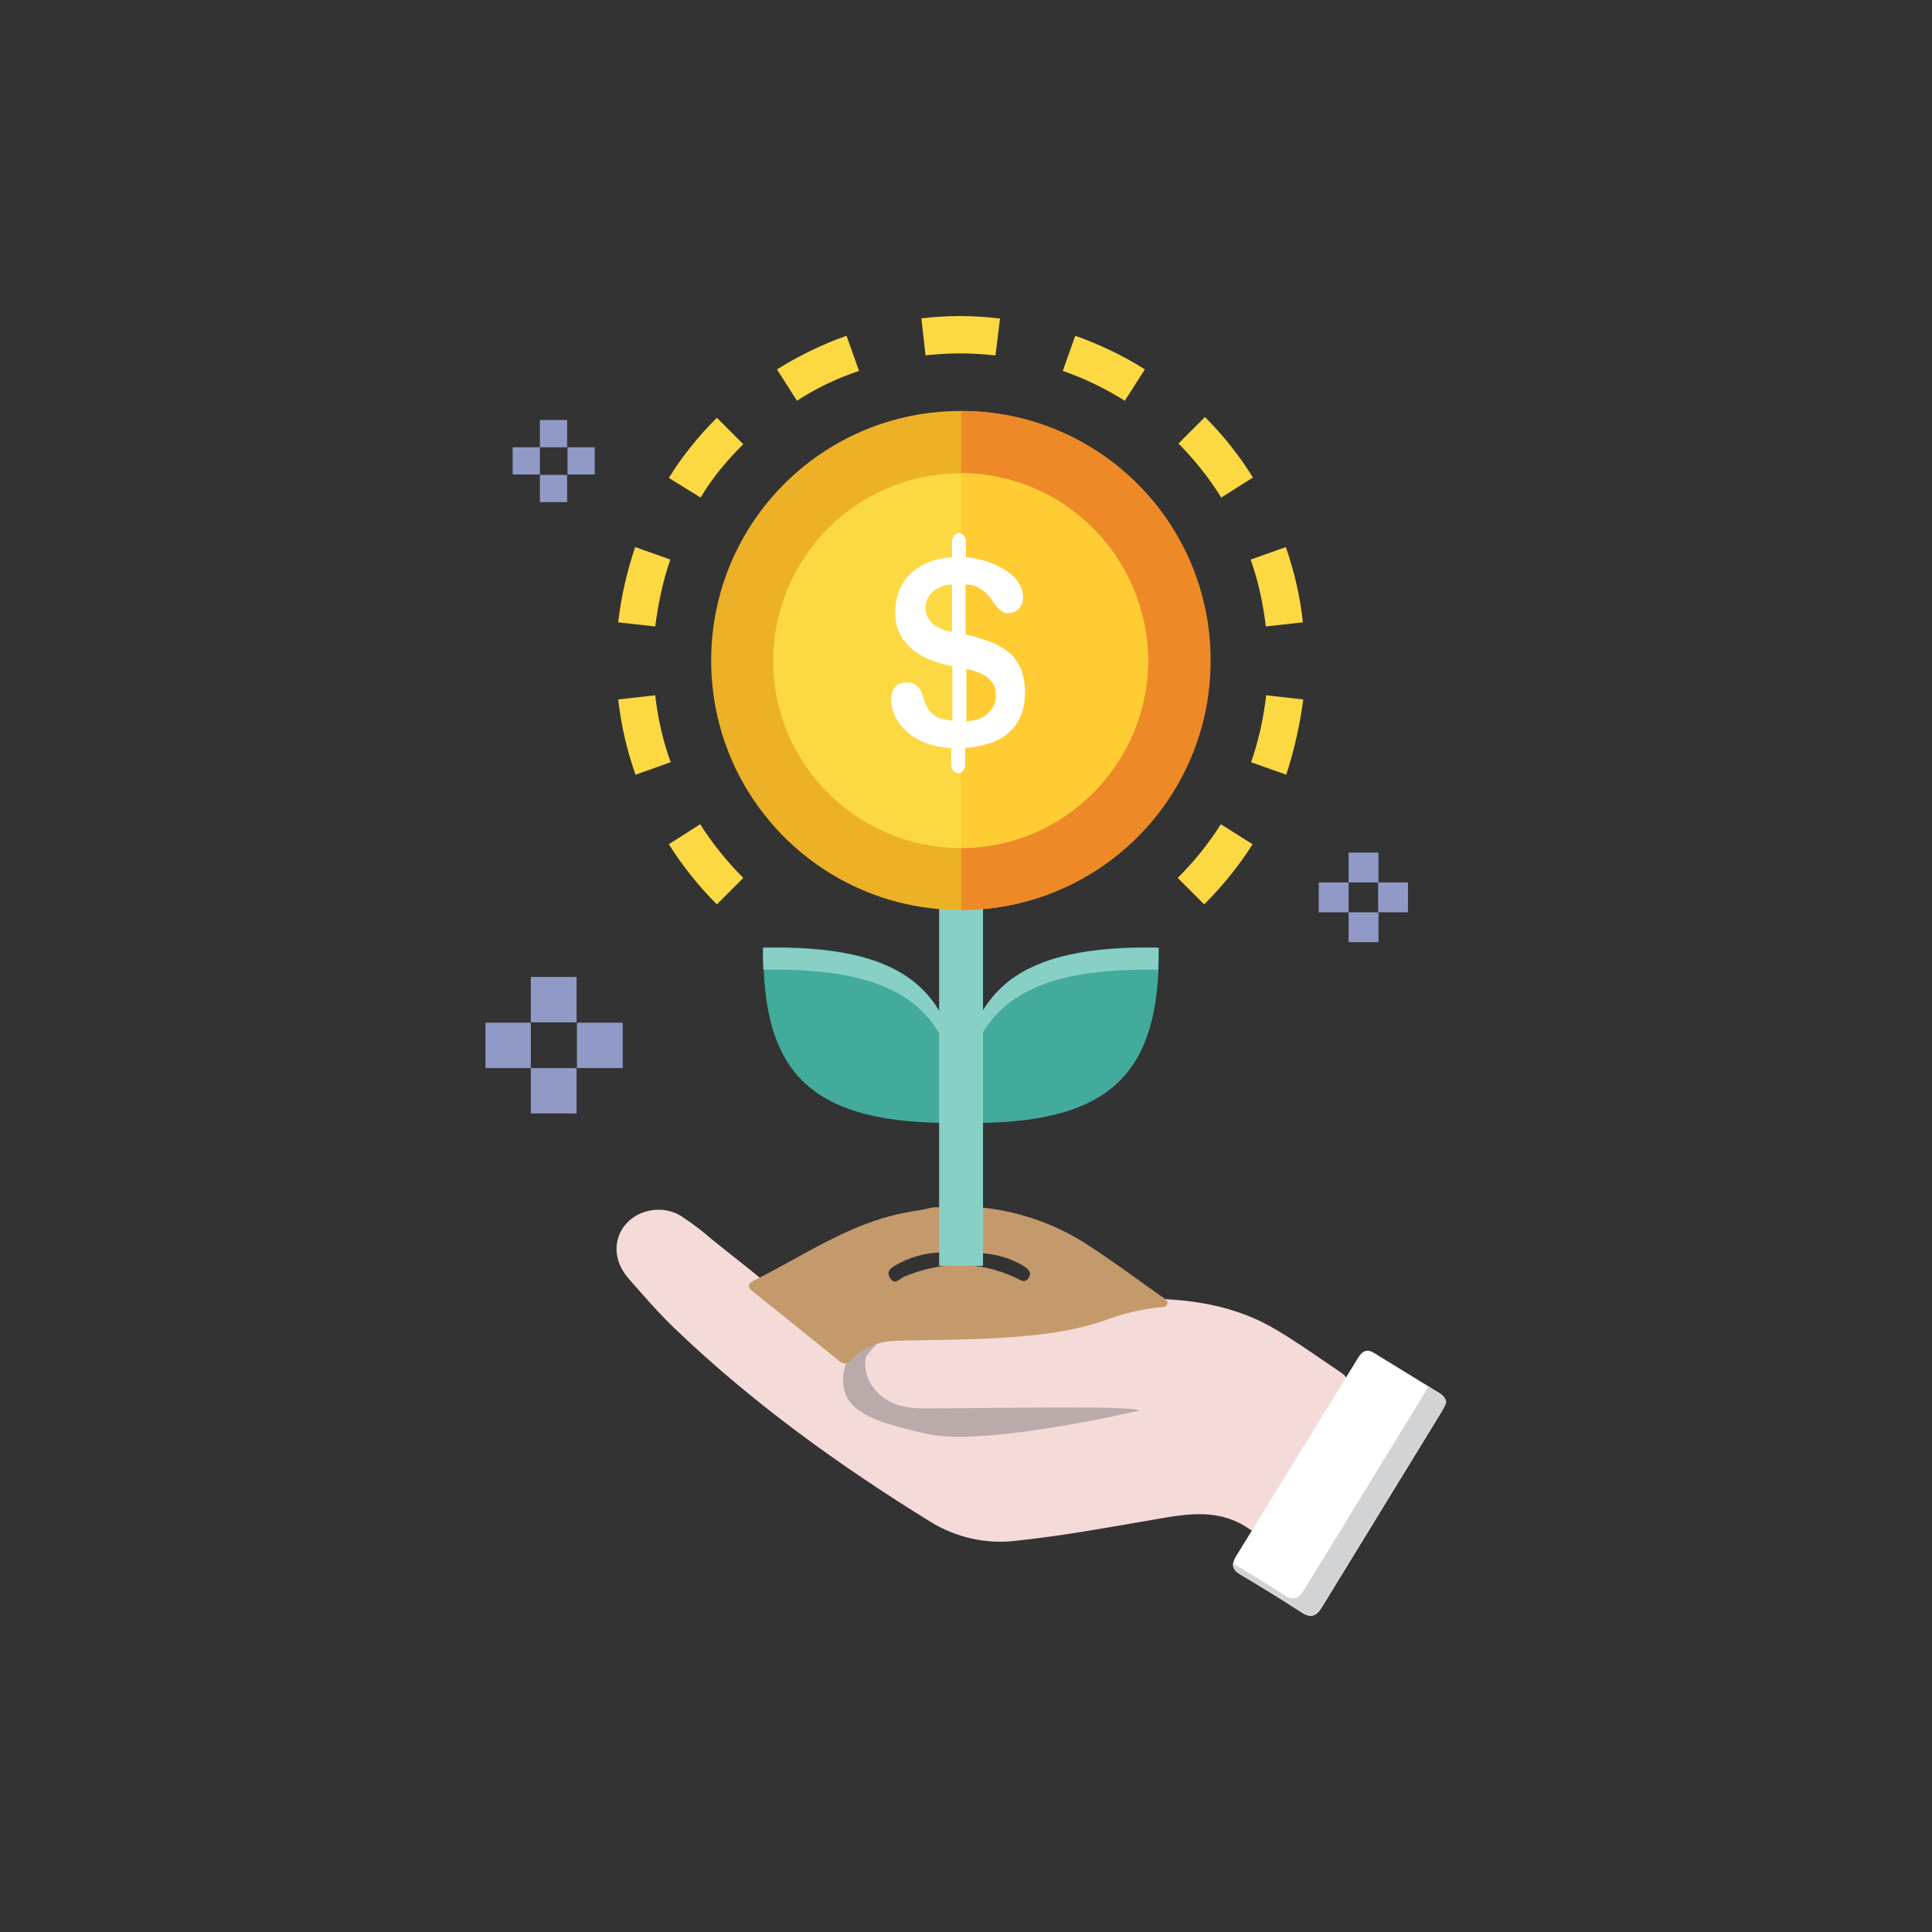 <?xml version="1.0" encoding="utf-8"?>
<!-- Generator: Adobe Illustrator 24.2.0, SVG Export Plug-In . SVG Version: 6.00 Build 0)  -->
<svg version="1.1" id="Layer_1" xmlns="http://www.w3.org/2000/svg" xmlns:xlink="http://www.w3.org/1999/xlink" x="0px" y="0px"
	 viewBox="0 0 511 511" style="enable-background:new 0 0 511 511;" xml:space="preserve">
<rect x="0" y="0" width="511" height="511" fill="#333333" stroke="none"/>
<style type="text/css">
	.st0{fill:#F5DBD8;}
	.st1{fill:#BAAAA9;}
	.st2{fill:#C49A6C;}
	.st3{fill:#FFFFFF;}
	.st4{fill:#D1D3D4;}
	.st5{fill:#43AB9C;}
	.st6{fill:#88D0C6;}
	.st7{fill:#EDB127;}
	.st8{fill:#ED8A27;}
	.st9{fill:#FCD943;}
	.st10{fill:#FFCC33;}
	.st11{enable-background:new    ;}
	.st12{fill:#919AC7;}
</style>
<g>
	<g id="Layer_1_1_">
		<path class="st0" d="M238.3,352.1c5.9-0.7,11.7-0.4,17.6-0.5c12.9-0.3,25.6-1.3,37.8-5.8c4.5-1.6,9.3-2.3,14.1-2.2
			c10.5,0.5,20.6,2.6,29.9,8.2c5.9,3.5,11.4,7.5,17.1,11.3c1.6,1.1,1.8,2.1,0.8,3.8c-7.5,12.1-14.9,24.2-22.3,36.4
			c-0.7,1.1-1.4,2.1-2.9,1.1c-7.7-5.4-16-4.1-24.5-2.6c-12.3,2.1-24.6,4.4-37,5.7c-8,1-16-0.8-22.8-5c-24-14.8-46.9-31.3-67.3-50.8
			c-4.5-4.3-8.6-9-12.6-13.6s-4.1-10.3-0.7-14.3s9.9-5.1,14.6-2.2c2.9,1.9,5.7,4,8.3,6.3c11.6,9.2,23.1,18.5,34.6,27.8"/>
		<path class="st1" d="M232.4,355.1h-6.3c-9.2,17.4,3.4,20.5,18.8,24.1s56.3-6.1,56.3-6.1c-0.1-1.4-38.8-0.6-56.9-0.6
			c-3.7,0-7.4-0.5-10.6-2.8c-3.7-2.7-5.6-7.1-4.6-11.1C229.3,358.8,229.8,357.4,232.4,355.1"/>
		<path class="st2" d="M258.8,319.3c10.1,0.9,19.9,4.2,28.5,9.7c6.8,4.4,13.3,9.2,19.9,13.9c0.7,0.5,1.7,0.9,1.6,1.8
			c-0.2,1.3-1.5,1-2.4,1.1c-4.4,0.5-8.8,1.5-13,3c-9.5,3.5-19.4,4.5-29.5,5.1c-8.7,0.5-17.4,0.5-26.1,0.7c-4.7,0.1-9.1,1.2-12.4,4.9
			c-1,1.1-2,1.6-3.4,0.5c-7.6-6.1-15.2-12.3-22.9-18.4c-1.2-1-1.6-1.9,0.1-2.8c12.9-6.4,24.9-14.9,39.4-17.9
			c1.5-0.3,3.1-0.6,4.6-0.8c2.3-0.3,5.4-1.8,6.8,0.3c1.6,2.4,1.6,5.8,1.3,8.8c-0.2,2-1.9,2-3.3,2.1c-3.7,0.2-7.4,1.3-10.7,3.1
			c-1.3,0.8-3.1,1.6-1.9,3.6s2.5,0.3,3.7-0.3c9.8-4.1,19.7-4.3,29.4,0.2c1.2,0.5,2.4,1.7,3.5,0.2c1.2-1.7-0.4-2.7-1.5-3.4
			c-3.1-1.8-6.6-2.9-10.3-3.2c-1.6-0.2-3.9,0.2-4.4-1.7c-0.9-3-1.7-6.1-0.6-9.2C255.8,318.8,257.5,319.4,258.8,319.3z"/>
		<path class="st3" d="M382.5,371c-0.3,0.7-0.7,1.6-1.2,2.4c-10.5,17.2-21.1,34.4-31.6,51.6c-1.5,2.5-3,3.1-5.5,1.4
			c-5.3-3.4-10.6-6.7-16-9.9c-2.3-1.3-2.6-2.7-1.2-5c10.7-17.4,21.4-34.8,32.1-52.2c1.1-1.9,2.4-2.7,4.4-1.4
			c5.9,3.6,11.7,7.2,17.6,10.8C381.8,369.2,382.5,370.1,382.5,371z"/>
		<path class="st4" d="M381,368.8l-3.3-2c-0.3,0.6-0.6,1.4-1.1,2c-10.5,17.2-21.1,34.4-31.6,51.6c-1.5,2.5-3,3.1-5.5,1.4
			c-4.4-2.9-8.9-5.6-13.4-8.3c-0.1,1.2,0.5,2.1,2,3c5.4,3.2,10.8,6.5,16,9.9c2.6,1.7,4,1,5.5-1.4c10.5-17.3,21.1-34.4,31.6-51.6
			c0.5-0.8,0.9-1.7,1.2-2.4C382.5,370.1,381.8,369.3,381,368.8z"/>
		<path class="st5" d="M306.5,250.6c-36.9-0.7-50.6,10.9-52.3,38.8c-1.7-28-15.4-39.5-52.3-38.8c-0.3,33.4,12.4,47,52.1,46.4h0.4
			C294,297.7,306.8,284,306.5,250.6z"/>
		<path class="st6" d="M254.1,295.3c1.7-27.9,15.4-39.5,52.2-38.8c0.1-1.9,0.1-3.8,0.1-5.8c-36.9-0.7-50.6,10.9-52.3,38.8
			c-1.7-28-15.4-39.5-52.3-38.8c0,2,0,3.9,0.1,5.8C238.8,255.8,252.4,267.3,254.1,295.3z"/>
		<path class="st6" d="M248.3,204.1H260v130.7h-11.6V204.1z"/>
		<path class="st7" d="M254.1,108.7c-36.5,0-66,29.5-66,66s29.5,66,66,66c36.4,0,66-29.5,66-65.9
			C320.2,138.3,290.7,108.7,254.1,108.7L254.1,108.7z"/>
		<path class="st8" d="M320.2,174.7c0,36.5-29.5,66-66,66v-132C290.7,108.7,320.2,138.2,320.2,174.7L320.2,174.7z"/>
		<path class="st9" d="M254.1,125.2c-27.4,0-49.5,22.2-49.6,49.5s22.2,49.5,49.5,49.6c27.3,0.1,49.5-22.2,49.6-49.5l0,0
			C303.5,147.4,281.5,125.3,254.1,125.2z"/>
		<path class="st10" d="M303.7,174.7c-0.1,27.3-22.2,49.4-49.5,49.5v-99.1C281.5,125.3,303.5,147.4,303.7,174.7z"/>
		<g class="st11">
			<path class="st3" d="M251.8,176.2c-2.3-0.5-4.4-1.1-6.3-1.9c-1.9-0.8-3.4-1.8-4.7-3s-2.3-2.5-3-4.1c-0.7-1.5-1-3.3-1-5.2
				c0-2.4,0.4-4.4,1.2-6.2s1.9-3.3,3.3-4.5s3-2.1,4.8-2.8c1.8-0.6,3.7-1,5.7-1.1v-4c0-0.3,0-0.6,0.1-0.9c0.1-0.3,0.2-0.5,0.4-0.8
				c0.2-0.2,0.4-0.4,0.6-0.5c0.2-0.1,0.5-0.2,0.8-0.2s0.5,0.1,0.7,0.2c0.2,0.1,0.4,0.3,0.6,0.5c0.2,0.2,0.3,0.5,0.4,0.8
				c0.1,0.3,0.1,0.6,0.1,0.9v4c0.8,0,1.8,0.2,2.8,0.4s2.2,0.5,3.3,0.9s2.2,0.9,3.3,1.5s2,1.2,2.9,2s1.5,1.6,2,2.6s0.8,2,0.8,3.1
				c0,0.7-0.1,1.3-0.3,1.8c-0.2,0.5-0.5,1-0.9,1.4s-0.8,0.7-1.3,0.8c-0.5,0.2-1,0.3-1.5,0.3c-0.7,0-1.3-0.2-1.8-0.6
				c-0.5-0.4-0.9-0.8-1.4-1.4c-0.4-0.6-0.9-1.2-1.3-1.8s-1-1.3-1.6-1.8s-1.3-1-2.1-1.4c-0.8-0.4-1.8-0.6-3-0.6v13.2
				c1.4,0.3,2.8,0.7,4.1,1.1c1.3,0.4,2.6,0.9,3.7,1.4c1.2,0.6,2.2,1.2,3.2,1.9s1.8,1.6,2.5,2.7s1.3,2.2,1.6,3.6
				c0.4,1.4,0.6,2.9,0.6,4.7c0,2.3-0.4,4.4-1.1,6.1c-0.8,1.8-1.8,3.3-3.2,4.5c-1.4,1.2-3.1,2.2-5,2.8s-4.1,1.1-6.5,1.2v4.3
				c0,0.3,0,0.6-0.1,0.9c-0.1,0.3-0.2,0.5-0.4,0.8c-0.2,0.2-0.4,0.4-0.6,0.5c-0.2,0.1-0.5,0.2-0.7,0.2s-0.5-0.1-0.8-0.2
				c-0.2-0.1-0.4-0.3-0.6-0.5c-0.2-0.2-0.3-0.5-0.4-0.8c-0.1-0.3-0.1-0.6-0.1-0.9v-4.3c-1.8,0-3.4-0.3-4.9-0.7s-2.8-0.9-4-1.6
				c-1.2-0.6-2.2-1.4-3.1-2.2s-1.6-1.7-2.2-2.7c-0.6-0.9-1-1.9-1.3-2.9s-0.4-1.9-0.4-2.8c0-1.4,0.4-2.5,1.1-3.3
				c0.7-0.8,1.7-1.1,2.9-1.1c0.9,0,1.6,0.1,2.1,0.4c0.5,0.3,0.9,0.6,1.3,1.1s0.6,1,0.8,1.6s0.4,1.2,0.6,1.8c0.2,0.6,0.5,1.2,0.8,1.8
				s0.7,1.1,1.3,1.6c0.5,0.5,1.2,0.9,2.1,1.2s1.9,0.5,3.2,0.6v-14.4H251.8z M251.8,154.6c-1.1,0-2.1,0.2-2.9,0.6
				c-0.9,0.3-1.6,0.8-2.2,1.3c-0.6,0.5-1.1,1.2-1.4,1.9s-0.5,1.4-0.5,2.2c0,1.7,0.6,3.1,1.7,4.2s2.9,1.8,5.3,2.4L251.8,154.6
				L251.8,154.6z M255.6,190.8c0.9-0.1,1.9-0.2,2.8-0.5c0.9-0.3,1.8-0.7,2.5-1.3c0.7-0.6,1.3-1.2,1.8-2.1c0.5-0.8,0.7-1.8,0.7-3
				s-0.2-2.2-0.7-3s-1.1-1.4-1.9-2s-1.6-0.9-2.5-1.2s-1.8-0.6-2.7-0.8L255.6,190.8L255.6,190.8z"/>
		</g>
		<path class="st9" d="M189.6,239.2c-4.8-4.8-9.1-10.2-12.7-15.9l8.3-5.3c3.2,5.1,7.1,9.9,11.4,14.2L189.6,239.2z"/>
		<path class="st9" d="M318.5,239.2l-7-7c4.3-4.3,8.2-9.1,11.4-14.2l8.4,5.3C327.7,229,323.3,234.4,318.5,239.2z"/>
		<path class="st9" d="M168.1,204.9c-2.3-6.4-3.8-13.1-4.6-19.9l9.8-1.1c0.7,6,2,12,4.1,17.7L168.1,204.9z"/>
		<path class="st9" d="M340.2,204.9l-9.3-3.3c2-5.7,3.3-11.7,4-17.7l9.8,1.1C343.8,191.8,342.3,198.5,340.2,204.9z"/>
		<path class="st9" d="M173.3,165.7l-9.8-1.1c0.8-6.8,2.3-13.4,4.5-19.9l9.3,3.3C175.3,153.7,174.1,159.7,173.3,165.7z"/>
		<path class="st9" d="M334.8,165.7c-0.7-6-2-12-4-17.7l9.3-3.3c2.2,6.4,3.8,13.1,4.5,19.9L334.8,165.7z"/>
		<path class="st9" d="M185.3,131.6l-8.4-5.2c3.6-5.8,7.9-11.1,12.7-15.9l7,7C192.3,121.7,188.4,126.4,185.3,131.6z"/>
		<path class="st9" d="M323,131.6c-3.2-5.2-7-9.9-11.3-14.3l7-7c4.8,4.8,9.1,10.2,12.7,16L323,131.6z"/>
		<path class="st9" d="M210.8,106l-5.3-8.3c5.8-3.6,11.9-6.6,18.4-8.9l3.3,9.3C221.3,100.1,215.8,102.7,210.8,106z"/>
		<path class="st9" d="M297.5,106c-5.1-3.2-10.6-5.9-16.4-7.9l3.3-9.3c6.4,2.3,12.6,5.2,18.4,8.9L297.5,106z"/>
		<path class="st9" d="M244.8,94l-1.1-9.8c6.8-0.8,13.6-0.8,20.4,0h0.4l-1.2,9.8H263C257,93.3,250.9,93.3,244.8,94z"/>
		<rect x="128.4" y="270.5" class="st12" width="12" height="12"/>
		<rect x="140.4" y="258.4" class="st12" width="12.1" height="12"/>
		<rect x="140.4" y="282.5" class="st12" width="12.1" height="12"/>
		<rect x="152.6" y="270.5" class="st12" width="12.1" height="12"/>
		<rect x="135.6" y="118.3" class="st12" width="7.2" height="7.2"/>
		<rect x="142.8" y="111.1" class="st12" width="7.2" height="7.2"/>
		<rect x="142.8" y="125.6" class="st12" width="7.2" height="7.2"/>
		<rect x="150.1" y="118.3" class="st12" width="7.2" height="7.2"/>
		<rect x="348.8" y="233.4" class="st12" width="7.9" height="7.9"/>
		<rect x="356.7" y="225.5" class="st12" width="7.9" height="7.9"/>
		<rect x="356.7" y="241.3" class="st12" width="7.9" height="7.9"/>
		<rect x="364.5" y="233.4" class="st12" width="7.9" height="7.9"/>
	</g>
</g>
</svg>
